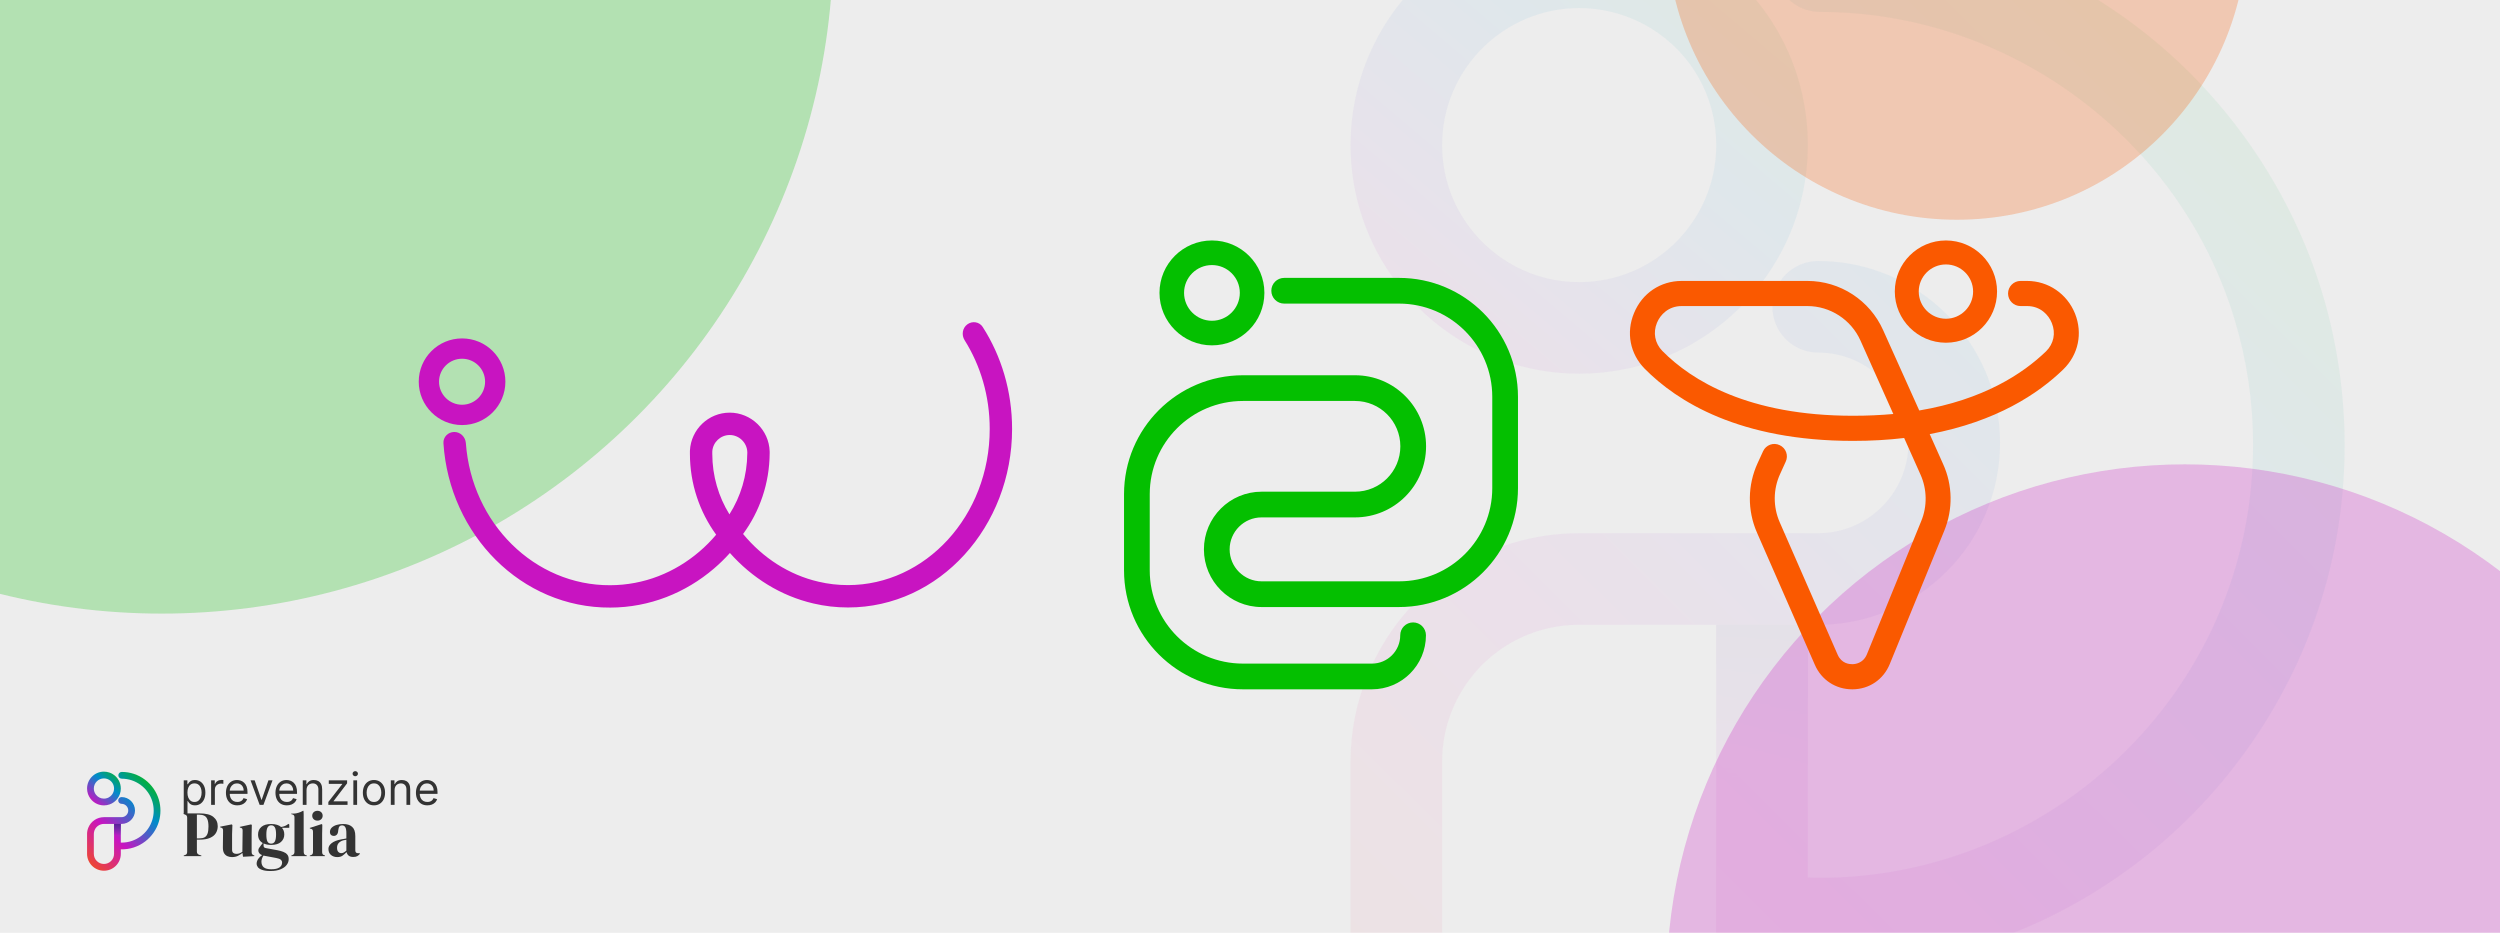 <svg width="603" height="225" viewBox="0 0 603 225" fill="none" xmlns="http://www.w3.org/2000/svg">
<g clip-path="url(#clip0_2458_2608)">
<rect width="603" height="225" fill="white"/>
<rect x="-27" y="-17" width="656" height="258" fill="#EDEDED"/>
<g style="mix-blend-mode:multiply" opacity="0.06" filter="url(#filter0_d_2458_2608)">
<path d="M423.567 -27.769C420.405 -29.688 417.063 -31.276 413.653 -32.491C407.647 -34.659 401.364 -35.764 394.957 -35.764C364.539 -35.764 339.81 -11.034 339.81 19.37C339.81 25.473 340.804 31.493 342.779 37.264C344.643 42.691 347.349 47.8 350.815 52.425C355.675 58.928 362.04 64.355 369.22 68.166C377.104 72.322 385.996 74.517 394.957 74.517C401.406 74.517 407.716 73.412 413.598 71.272C416.028 70.416 418.43 69.353 420.695 68.152C427.875 64.355 434.24 58.928 439.072 52.439C446.294 42.843 450.105 31.41 450.105 19.37C450.105 -0.016 440.205 -17.634 423.567 -27.769ZM421.399 39.197C418.485 43.091 414.675 46.35 410.353 48.628C409.027 49.332 407.633 49.953 406.128 50.478C402.593 51.776 398.824 52.425 394.957 52.425C389.503 52.425 384.312 51.141 379.548 48.628C375.24 46.35 371.416 43.091 368.502 39.184C366.403 36.395 364.788 33.343 363.683 30.126C362.496 26.66 361.902 23.043 361.902 19.37C361.902 1.158 376.731 -13.672 394.957 -13.672C398.796 -13.672 402.565 -13.009 406.169 -11.711C408.226 -10.979 410.242 -10.013 412.12 -8.88C422.075 -2.819 428.013 7.744 428.013 19.37C428.013 26.577 425.721 33.44 421.399 39.197Z" fill="url(#paint0_linear_2458_2608)"/>
<path d="M574.234 55.205C566.571 29.702 550.596 6.782 529.236 -9.346C507.157 -26.025 480.826 -34.834 453.087 -34.834C446.984 -34.834 442.041 -29.891 442.041 -23.788C442.041 -17.685 446.984 -12.742 453.087 -12.742C498.818 -12.742 539.937 17.814 553.081 61.584C556.009 71.263 557.5 81.398 557.5 91.684C557.5 101.971 556.091 111.498 553.344 120.942C540.447 165.209 499.232 196.111 453.087 196.111C452.093 196.111 451.099 196.097 450.105 196.056V135.081H452.604C476.795 135.081 496.47 115.392 496.47 91.201C496.47 67.01 476.795 47.334 452.604 47.334C446.501 47.334 441.558 52.278 441.558 58.38C441.558 64.483 446.501 69.427 452.604 69.427C464.603 69.427 474.378 79.202 474.378 91.201C474.378 103.2 464.603 112.989 452.604 112.989H394.957C372.52 112.989 352.513 126.383 343.966 147.094C341.205 153.791 339.81 160.874 339.81 168.123V232.866C339.81 263.271 364.539 288 394.957 288C425.375 288 450.105 263.271 450.105 232.866V218.175C479.128 218.866 506.716 209.877 529.664 192.397C551.107 176.062 567.055 152.879 574.552 127.128C577.894 115.682 579.592 103.752 579.592 91.684C579.592 79.617 577.783 66.955 574.234 55.205ZM428.013 232.866C428.013 251.092 413.183 265.908 394.957 265.908C376.731 265.908 361.902 251.092 361.902 232.866V168.123C361.902 163.773 362.731 159.535 364.387 155.517C369.51 143.104 381.509 135.081 394.957 135.081H428.013V232.866Z" fill="url(#paint1_linear_2458_2608)"/>
<path d="M450.111 135.092H428.019V172.345H450.111V135.092Z" fill="url(#paint2_linear_2458_2608)"/>
</g>
<g filter="url(#filter1_f_2458_2608)">
<circle cx="39" cy="-14" r="162" fill="#04BF00" fill-opacity="0.25"/>
</g>
<g filter="url(#filter2_f_2458_2608)">
<circle cx="527" cy="237" r="125" fill="#C814C1" fill-opacity="0.25"/>
</g>
<g filter="url(#filter3_f_2458_2608)">
<circle cx="472" cy="-17" r="70" fill="#FA5900" fill-opacity="0.25"/>
</g>
<path d="M27.183 186.71C26.949 186.568 26.702 186.451 26.451 186.361C26.007 186.201 25.544 186.12 25.071 186.12C22.825 186.12 21 187.945 21 190.189C21 190.64 21.073 191.084 21.219 191.51C21.357 191.911 21.556 192.288 21.812 192.629C22.171 193.109 22.641 193.51 23.171 193.791C23.753 194.098 24.409 194.26 25.071 194.26C25.547 194.26 26.012 194.179 26.447 194.021C26.626 193.957 26.803 193.879 26.971 193.79C27.5 193.51 27.97 193.109 28.327 192.63C28.86 191.922 29.141 191.078 29.141 190.189C29.141 188.758 28.411 187.458 27.183 186.71ZM27.023 191.653C26.807 191.94 26.526 192.181 26.207 192.349C26.109 192.401 26.006 192.447 25.895 192.486C25.634 192.582 25.356 192.629 25.071 192.629C24.668 192.629 24.285 192.535 23.933 192.349C23.615 192.181 23.333 191.94 23.118 191.652C22.963 191.446 22.844 191.221 22.762 190.983C22.675 190.728 22.631 190.461 22.631 190.189C22.631 188.845 23.725 187.751 25.071 187.751C25.354 187.751 25.632 187.799 25.898 187.895C26.05 187.949 26.199 188.021 26.338 188.104C27.072 188.552 27.511 189.331 27.511 190.189C27.511 190.721 27.341 191.228 27.023 191.653Z" fill="url(#paint3_linear_2458_2608)"/>
<path d="M38.304 192.835C37.738 190.952 36.559 189.26 34.982 188.07C33.353 186.839 31.409 186.189 29.361 186.189C28.911 186.189 28.546 186.553 28.546 187.004C28.546 187.454 28.911 187.819 29.361 187.819C32.737 187.819 35.772 190.075 36.743 193.306C36.959 194.02 37.069 194.768 37.069 195.528C37.069 196.287 36.965 196.99 36.762 197.687C35.81 200.955 32.768 203.236 29.361 203.236C29.288 203.236 29.215 203.235 29.141 203.232V198.731H29.326C31.111 198.731 32.564 197.278 32.564 195.492C32.564 193.706 31.111 192.254 29.326 192.254C28.875 192.254 28.511 192.619 28.511 193.069C28.511 193.52 28.875 193.885 29.326 193.885C30.212 193.885 30.933 194.606 30.933 195.492C30.933 196.378 30.212 197.1 29.326 197.1H25.071C23.415 197.1 21.938 198.089 21.307 199.618C21.103 200.112 21 200.635 21 201.17V205.949C21 208.193 22.825 210.019 25.071 210.019C27.316 210.019 29.141 208.193 29.141 205.949V204.864C31.284 204.915 33.32 204.252 35.014 202.962C36.597 201.756 37.774 200.045 38.328 198.144C38.574 197.299 38.7 196.418 38.7 195.528C38.7 194.637 38.566 193.702 38.304 192.835ZM27.511 205.949C27.511 207.294 26.416 208.388 25.071 208.388C23.725 208.388 22.631 207.294 22.631 205.949V201.17C22.631 200.849 22.692 200.536 22.814 200.239C23.192 199.323 24.078 198.731 25.071 198.731H27.511V205.949Z" fill="url(#paint4_linear_2458_2608)"/>
<path d="M29.141 198.731H27.51V201.481H29.141V198.731Z" fill="url(#paint5_linear_2458_2608)"/>
<path d="M44.318 206.497V206.341L44.63 206.231C44.839 206.169 44.974 206.075 45.036 205.95C45.109 205.825 45.146 205.659 45.146 205.45V197.266C45.146 197.058 45.109 196.892 45.036 196.767C44.964 196.642 44.823 196.543 44.615 196.47L44.318 196.345V196.189H48.113C49.665 196.189 50.784 196.475 51.471 197.048C52.169 197.61 52.518 198.355 52.518 199.281C52.518 199.875 52.372 200.421 52.08 200.921C51.799 201.41 51.331 201.801 50.675 202.092C50.019 202.384 49.134 202.53 48.02 202.53H47.489V205.404C47.489 205.81 47.692 206.075 48.098 206.2L48.566 206.341V206.497H44.318ZM47.489 202.217H48.082C48.592 202.217 49.009 202.134 49.331 201.968C49.654 201.801 49.894 201.509 50.05 201.093C50.206 200.676 50.284 200.099 50.284 199.359C50.284 198.61 50.196 198.027 50.019 197.61C49.852 197.194 49.602 196.907 49.269 196.751C48.936 196.584 48.519 196.501 48.02 196.501H47.489V202.217Z" fill="#333333"/>
<path d="M55.945 206.731C55.539 206.731 55.164 206.653 54.82 206.497C54.487 206.341 54.221 206.091 54.024 205.747C53.836 205.393 53.748 204.93 53.758 204.357L53.805 200.343C53.805 200.104 53.763 199.932 53.68 199.828C53.597 199.724 53.467 199.651 53.29 199.609L53.102 199.547V199.391L55.898 198.844L56.054 199L55.976 201.218V204.982C55.976 205.315 56.07 205.56 56.257 205.716C56.455 205.872 56.7 205.95 56.991 205.95C57.283 205.95 57.543 205.908 57.772 205.825C58.001 205.742 58.23 205.617 58.459 205.45L58.522 200.359C58.522 200.119 58.485 199.953 58.412 199.859C58.34 199.755 58.204 199.682 58.006 199.64L57.85 199.594V199.437L60.583 198.844L60.739 199L60.693 201.218V205.45C60.693 205.679 60.724 205.856 60.786 205.981C60.849 206.106 60.984 206.21 61.192 206.294L61.349 206.341V206.497L58.615 206.653L58.475 205.731C58.131 206.013 57.756 206.252 57.35 206.45C56.955 206.637 56.486 206.731 55.945 206.731Z" fill="#333333"/>
<path d="M65.399 203.795C64.681 203.795 64.072 203.675 63.572 203.436V203.967C63.572 204.289 63.733 204.482 64.056 204.545L66.992 205.091C67.482 205.185 67.924 205.31 68.32 205.466C68.716 205.612 69.033 205.825 69.272 206.106C69.512 206.377 69.632 206.752 69.632 207.231C69.632 207.741 69.465 208.21 69.132 208.636C68.799 209.074 68.304 209.423 67.648 209.683C67.003 209.954 66.196 210.089 65.228 210.089C64.394 210.089 63.733 210 63.244 209.823C62.755 209.657 62.406 209.438 62.197 209.167C62 208.897 61.901 208.61 61.901 208.308C61.901 207.934 62.026 207.554 62.276 207.168C62.536 206.794 62.853 206.492 63.228 206.263C62.906 206.138 62.671 205.976 62.526 205.778C62.38 205.581 62.307 205.367 62.307 205.138C62.307 204.93 62.359 204.737 62.463 204.56C62.578 204.373 62.713 204.185 62.869 203.998L63.385 203.342C62.624 202.905 62.244 202.217 62.244 201.28C62.244 200.531 62.51 199.922 63.041 199.453C63.582 198.984 64.374 198.75 65.415 198.75C65.946 198.75 66.409 198.813 66.805 198.938C67.211 199.063 67.544 199.24 67.804 199.469C68.138 199.417 68.45 199.333 68.742 199.219C69.043 199.094 69.314 198.927 69.554 198.719L69.772 198.875V199.672H68.007C68.382 200.088 68.57 200.624 68.57 201.28C68.57 202.009 68.299 202.613 67.758 203.092C67.227 203.561 66.441 203.795 65.399 203.795ZM65.384 203.482C65.8 203.482 66.102 203.311 66.29 202.967C66.487 202.623 66.586 202.051 66.586 201.249C66.586 200.447 66.487 199.885 66.29 199.562C66.102 199.229 65.811 199.063 65.415 199.063C65.03 199.063 64.738 199.234 64.54 199.578C64.342 199.911 64.243 200.479 64.243 201.28C64.243 202.082 64.332 202.65 64.509 202.983C64.696 203.316 64.988 203.482 65.384 203.482ZM63.056 207.809C63.056 208.423 63.244 208.886 63.619 209.199C64.004 209.511 64.608 209.667 65.43 209.667C66.295 209.667 66.945 209.527 67.383 209.246C67.82 208.964 68.039 208.569 68.039 208.059C68.039 207.767 67.929 207.533 67.711 207.356C67.502 207.179 67.143 207.043 66.633 206.95L63.806 206.419C63.723 206.398 63.64 206.377 63.556 206.356C63.41 206.564 63.291 206.799 63.197 207.059C63.103 207.33 63.056 207.58 63.056 207.809Z" fill="#333333"/>
<path d="M76.574 197.938C76.22 197.938 75.918 197.829 75.668 197.61C75.428 197.381 75.309 197.095 75.309 196.751C75.309 196.397 75.428 196.111 75.668 195.892C75.918 195.673 76.22 195.564 76.574 195.564C76.928 195.564 77.224 195.673 77.464 195.892C77.703 196.111 77.823 196.397 77.823 196.751C77.823 197.095 77.703 197.381 77.464 197.61C77.224 197.829 76.928 197.938 76.574 197.938ZM74.731 206.497V206.341L74.949 206.278C75.158 206.216 75.298 206.122 75.371 205.997C75.454 205.872 75.496 205.705 75.496 205.497V200.609C75.496 200.39 75.454 200.229 75.371 200.125C75.298 200.01 75.158 199.932 74.949 199.89L74.731 199.843V199.687L77.589 198.766L77.745 198.922L77.698 201.14V205.513C77.698 205.721 77.735 205.888 77.808 206.013C77.891 206.138 78.031 206.231 78.229 206.294L78.385 206.341V206.497H74.731Z" fill="#333333"/>
<path d="M81.357 206.731C80.753 206.731 80.243 206.559 79.826 206.216C79.42 205.872 79.217 205.377 79.217 204.732C79.217 204.243 79.467 203.795 79.967 203.389C80.467 202.972 81.253 202.66 82.325 202.452C82.492 202.42 82.679 202.389 82.888 202.358C83.096 202.316 83.314 202.275 83.544 202.233V200.999C83.544 200.291 83.455 199.797 83.278 199.515C83.112 199.224 82.846 199.078 82.481 199.078C82.232 199.078 82.034 199.161 81.888 199.328C81.742 199.484 81.649 199.76 81.607 200.156L81.576 200.328C81.555 200.775 81.445 201.103 81.248 201.312C81.05 201.52 80.805 201.624 80.514 201.624C80.243 201.624 80.019 201.541 79.842 201.374C79.665 201.207 79.577 200.984 79.577 200.702C79.577 200.276 79.722 199.916 80.014 199.625C80.316 199.333 80.712 199.115 81.201 198.969C81.69 198.823 82.221 198.75 82.794 198.75C83.721 198.75 84.434 198.979 84.934 199.437C85.444 199.885 85.699 200.619 85.699 201.64V205.091C85.699 205.56 85.918 205.794 86.355 205.794H86.698L86.839 205.919C86.641 206.169 86.422 206.361 86.183 206.497C85.954 206.632 85.626 206.7 85.199 206.7C84.741 206.7 84.376 206.596 84.106 206.387C83.846 206.169 83.674 205.882 83.59 205.528C83.278 205.862 82.955 206.148 82.622 206.387C82.299 206.617 81.878 206.731 81.357 206.731ZM82.31 205.778C82.518 205.778 82.711 205.731 82.888 205.638C83.075 205.534 83.294 205.377 83.544 205.169V202.545C83.439 202.566 83.335 202.587 83.231 202.608C83.127 202.629 83.007 202.65 82.872 202.67C82.393 202.795 82.008 203.009 81.716 203.311C81.435 203.602 81.295 203.998 81.295 204.498C81.295 204.925 81.394 205.247 81.591 205.466C81.789 205.674 82.029 205.778 82.31 205.778Z" fill="#333333"/>
<path d="M70.278 206.497V206.341L70.465 206.278C70.84 206.153 71.027 205.893 71.027 205.497V197.142C71.027 196.933 70.986 196.777 70.902 196.673C70.819 196.558 70.673 196.475 70.465 196.423L70.262 196.376V196.22C70.262 196.22 71.539 196.455 73.12 195.548C73.222 195.434 73.246 196.053 73.245 196.376V197.876V203.217V204.373C73.255 204.748 73.26 205.122 73.26 205.497C73.26 205.705 73.302 205.877 73.385 206.013C73.469 206.138 73.609 206.231 73.807 206.294L74.01 206.341V206.497H70.278Z" fill="#333333"/>
<path d="M44.318 196.343V188.216H45.195V189.155H45.303C45.37 189.053 45.462 188.922 45.58 188.763C45.701 188.601 45.873 188.458 46.096 188.332C46.322 188.204 46.627 188.139 47.012 188.139C47.509 188.139 47.948 188.264 48.328 188.513C48.707 188.762 49.004 189.114 49.217 189.571C49.429 190.027 49.536 190.566 49.536 191.187C49.536 191.813 49.429 192.355 49.217 192.815C49.004 193.271 48.709 193.625 48.331 193.877C47.954 194.125 47.52 194.25 47.027 194.25C46.647 194.25 46.343 194.187 46.115 194.061C45.887 193.933 45.711 193.788 45.588 193.627C45.465 193.462 45.37 193.326 45.303 193.219H45.226V196.343H44.318ZM45.211 191.172C45.211 191.618 45.276 192.012 45.407 192.353C45.538 192.691 45.729 192.957 45.98 193.149C46.232 193.339 46.54 193.434 46.904 193.434C47.284 193.434 47.6 193.334 47.854 193.134C48.111 192.931 48.303 192.659 48.431 192.318C48.562 191.975 48.628 191.592 48.628 191.172C48.628 190.756 48.564 190.381 48.435 190.048C48.31 189.712 48.119 189.446 47.862 189.251C47.608 189.054 47.289 188.955 46.904 188.955C46.535 188.955 46.224 189.049 45.973 189.236C45.721 189.421 45.532 189.68 45.403 190.013C45.275 190.344 45.211 190.73 45.211 191.172Z" fill="#333333"/>
<path d="M50.921 194.127V188.216H51.798V189.109H51.86C51.968 188.817 52.163 188.579 52.445 188.397C52.727 188.215 53.045 188.124 53.399 188.124C53.466 188.124 53.549 188.125 53.649 188.128C53.749 188.13 53.825 188.134 53.876 188.139V189.063C53.846 189.055 53.775 189.044 53.665 189.028C53.557 189.01 53.443 189.001 53.322 189.001C53.035 189.001 52.778 189.062 52.553 189.182C52.33 189.3 52.153 189.464 52.022 189.675C51.893 189.883 51.829 190.12 51.829 190.387V194.127H50.921Z" fill="#333333"/>
<path d="M57.251 194.25C56.681 194.25 56.19 194.124 55.777 193.873C55.367 193.619 55.05 193.265 54.827 192.811C54.606 192.354 54.496 191.823 54.496 191.218C54.496 190.612 54.606 190.079 54.827 189.617C55.05 189.153 55.36 188.791 55.758 188.532C56.158 188.27 56.625 188.139 57.159 188.139C57.466 188.139 57.77 188.191 58.071 188.293C58.371 188.396 58.644 188.563 58.89 188.794C59.136 189.022 59.333 189.325 59.479 189.702C59.625 190.079 59.698 190.543 59.698 191.095V191.479H55.142V190.694H58.775C58.775 190.361 58.708 190.063 58.575 189.802C58.444 189.54 58.257 189.334 58.013 189.182C57.772 189.031 57.487 188.955 57.159 188.955C56.797 188.955 56.484 189.045 56.22 189.225C55.958 189.402 55.757 189.632 55.616 189.917C55.474 190.202 55.404 190.507 55.404 190.833V191.356C55.404 191.803 55.481 192.181 55.635 192.491C55.791 192.799 56.008 193.034 56.285 193.196C56.562 193.355 56.884 193.434 57.251 193.434C57.489 193.434 57.705 193.401 57.897 193.334C58.092 193.265 58.26 193.162 58.401 193.026C58.543 192.888 58.652 192.716 58.728 192.511L59.606 192.757C59.514 193.054 59.358 193.316 59.14 193.542C58.922 193.765 58.653 193.94 58.332 194.065C58.011 194.188 57.651 194.25 57.251 194.25Z" fill="#333333"/>
<path d="M65.733 188.216L63.547 194.127H62.624L60.438 188.216H61.423L63.054 192.926H63.116L64.748 188.216H65.733Z" fill="#333333"/>
<path d="M69.198 194.25C68.628 194.25 68.137 194.124 67.724 193.873C67.314 193.619 66.997 193.265 66.774 192.811C66.553 192.354 66.443 191.823 66.443 191.218C66.443 190.612 66.553 190.079 66.774 189.617C66.997 189.153 67.307 188.791 67.705 188.532C68.105 188.27 68.572 188.139 69.105 188.139C69.413 188.139 69.717 188.191 70.017 188.293C70.317 188.396 70.591 188.563 70.837 188.794C71.083 189.022 71.279 189.325 71.426 189.702C71.572 190.079 71.645 190.543 71.645 191.095V191.479H67.089V190.694H70.722C70.722 190.361 70.655 190.063 70.521 189.802C70.391 189.54 70.203 189.334 69.96 189.182C69.719 189.031 69.434 188.955 69.105 188.955C68.744 188.955 68.431 189.045 68.166 189.225C67.905 189.402 67.704 189.632 67.562 189.917C67.421 190.202 67.351 190.507 67.351 190.833V191.356C67.351 191.803 67.428 192.181 67.582 192.491C67.738 192.799 67.955 193.034 68.232 193.196C68.509 193.355 68.831 193.434 69.198 193.434C69.436 193.434 69.652 193.401 69.844 193.334C70.039 193.265 70.207 193.162 70.348 193.026C70.489 192.888 70.598 192.716 70.675 192.511L71.553 192.757C71.46 193.054 71.305 193.316 71.087 193.542C70.869 193.765 70.6 193.94 70.279 194.065C69.958 194.188 69.598 194.25 69.198 194.25Z" fill="#333333"/>
<path d="M73.934 190.571V194.127H73.026V188.216H73.904V189.14H73.981C74.119 188.84 74.33 188.599 74.612 188.416C74.894 188.232 75.258 188.139 75.705 188.139C76.105 188.139 76.455 188.222 76.755 188.386C77.055 188.547 77.289 188.794 77.455 189.124C77.622 189.453 77.706 189.868 77.706 190.371V194.127H76.797V190.433C76.797 189.968 76.677 189.607 76.436 189.348C76.195 189.086 75.864 188.955 75.443 188.955C75.153 188.955 74.894 189.018 74.666 189.144C74.44 189.269 74.262 189.453 74.131 189.694C74 189.935 73.934 190.228 73.934 190.571Z" fill="#333333"/>
<path d="M79.196 194.127V193.434L82.551 189.124V189.063H79.303V188.216H83.721V188.94L80.458 193.219V193.28H83.828V194.127H79.196Z" fill="#333333"/>
<path d="M85.227 194.127V188.216H86.135V194.127H85.227ZM85.689 187.231C85.512 187.231 85.359 187.171 85.231 187.05C85.105 186.93 85.043 186.785 85.043 186.616C85.043 186.446 85.105 186.301 85.231 186.181C85.359 186.06 85.512 186 85.689 186C85.866 186 86.017 186.06 86.143 186.181C86.271 186.301 86.335 186.446 86.335 186.616C86.335 186.785 86.271 186.93 86.143 187.05C86.017 187.171 85.866 187.231 85.689 187.231Z" fill="#333333"/>
<path d="M90.2 194.25C89.666 194.25 89.198 194.123 88.795 193.869C88.395 193.615 88.082 193.26 87.856 192.803C87.633 192.346 87.522 191.813 87.522 191.202C87.522 190.587 87.633 190.049 87.856 189.59C88.082 189.131 88.395 188.774 88.795 188.52C89.198 188.266 89.666 188.139 90.2 188.139C90.733 188.139 91.2 188.266 91.6 188.52C92.003 188.774 92.316 189.131 92.539 189.59C92.765 190.049 92.878 190.587 92.878 191.202C92.878 191.813 92.765 192.346 92.539 192.803C92.316 193.26 92.003 193.615 91.6 193.869C91.2 194.123 90.733 194.25 90.2 194.25ZM90.2 193.434C90.605 193.434 90.938 193.33 91.2 193.122C91.462 192.915 91.655 192.641 91.781 192.303C91.907 191.964 91.97 191.597 91.97 191.202C91.97 190.807 91.907 190.439 91.781 190.098C91.655 189.757 91.462 189.481 91.2 189.271C90.938 189.06 90.605 188.955 90.2 188.955C89.794 188.955 89.461 189.06 89.199 189.271C88.938 189.481 88.744 189.757 88.618 190.098C88.492 190.439 88.43 190.807 88.43 191.202C88.43 191.597 88.492 191.964 88.618 192.303C88.744 192.641 88.938 192.915 89.199 193.122C89.461 193.33 89.794 193.434 90.2 193.434Z" fill="#333333"/>
<path d="M95.172 190.571V194.127H94.264V188.216H95.141V189.14H95.218C95.357 188.84 95.567 188.599 95.849 188.416C96.132 188.232 96.496 188.139 96.942 188.139C97.342 188.139 97.692 188.222 97.993 188.386C98.293 188.547 98.526 188.794 98.693 189.124C98.86 189.453 98.943 189.868 98.943 190.371V194.127H98.035V190.433C98.035 189.968 97.914 189.607 97.673 189.348C97.432 189.086 97.101 188.955 96.68 188.955C96.391 188.955 96.132 189.018 95.903 189.144C95.677 189.269 95.499 189.453 95.368 189.694C95.237 189.935 95.172 190.228 95.172 190.571Z" fill="#333333"/>
<path d="M103.081 194.25C102.511 194.25 102.02 194.124 101.607 193.873C101.196 193.619 100.879 193.265 100.656 192.811C100.436 192.354 100.325 191.823 100.325 191.218C100.325 190.612 100.436 190.079 100.656 189.617C100.879 189.153 101.19 188.791 101.588 188.532C101.988 188.27 102.455 188.139 102.988 188.139C103.296 188.139 103.6 188.191 103.9 188.293C104.2 188.396 104.473 188.563 104.72 188.794C104.966 189.022 105.162 189.325 105.308 189.702C105.455 190.079 105.528 190.543 105.528 191.095V191.479H100.972V190.694H104.604C104.604 190.361 104.538 190.063 104.404 189.802C104.273 189.54 104.086 189.334 103.842 189.182C103.601 189.031 103.317 188.955 102.988 188.955C102.626 188.955 102.313 189.045 102.049 189.225C101.788 189.402 101.586 189.632 101.445 189.917C101.304 190.202 101.234 190.507 101.234 190.833V191.356C101.234 191.803 101.31 192.181 101.464 192.491C101.621 192.799 101.838 193.034 102.115 193.196C102.392 193.355 102.714 193.434 103.081 193.434C103.319 193.434 103.535 193.401 103.727 193.334C103.922 193.265 104.09 193.162 104.231 193.026C104.372 192.888 104.481 192.716 104.558 192.511L105.435 192.757C105.343 193.054 105.188 193.316 104.97 193.542C104.752 193.765 104.482 193.94 104.162 194.065C103.841 194.188 103.481 194.25 103.081 194.25Z" fill="#333333"/>
<path d="M111.449 102.525C117.225 102.525 121.899 97.846 121.899 92.063C121.899 86.281 117.225 81.626 111.449 81.626C105.674 81.626 101 86.306 101 92.063C101 97.821 105.699 102.525 111.449 102.525ZM111.449 86.526C114.508 86.526 117.005 89.001 117.005 92.063C117.005 95.126 114.508 97.625 111.449 97.625C108.391 97.625 105.894 95.126 105.894 92.063C105.894 89.001 108.391 86.526 111.449 86.526Z" fill="#C814C1"/>
<path fill-rule="evenodd" clip-rule="evenodd" d="M238.719 103.461C238.719 95.487 236.48 88.121 232.666 82.061C231.872 80.799 232.122 79.116 233.323 78.234C234.524 77.352 236.22 77.606 237.025 78.86C241.509 85.845 244.115 94.33 244.115 103.461C244.115 127.002 226.619 146.522 204.535 146.522C201.688 146.522 198.919 146.202 196.204 145.561C188.341 143.744 181.395 139.391 176.054 133.379C174.854 134.719 173.567 135.978 172.207 137.136C165.39 142.971 156.715 146.522 147.209 146.551C125.76 146.662 108.4 129.003 106.957 106.906C106.86 105.419 108.069 104.201 109.559 104.192C111.049 104.183 112.255 105.387 112.364 106.874C113.776 126.274 129 141.25 147.183 141.155L147.189 141.155C155.326 141.13 162.784 138.099 168.7 133.035L168.706 133.03C170.144 131.806 171.497 130.44 172.738 128.969C168.771 123.501 166.408 116.75 166.408 109.456V108.741L166.412 108.672C166.673 103.585 170.863 99.529 176.013 99.529C181.16 99.529 185.494 103.675 185.644 108.895L185.645 108.933L185.645 109.343C185.592 116.615 183.236 123.347 179.231 128.796C184.002 134.568 190.322 138.665 197.425 140.304L197.439 140.308C199.741 140.852 202.095 141.126 204.535 141.126C223.191 141.126 238.719 124.491 238.719 103.461ZM171.804 108.889V109.456C171.804 114.813 173.323 119.818 175.938 124.058C178.639 119.805 180.208 114.75 180.249 109.313V109.017C180.166 106.751 178.248 104.925 176.013 104.925C173.791 104.925 171.95 106.666 171.804 108.889Z" fill="#C814C1"/>
<path fill-rule="evenodd" clip-rule="evenodd" d="M306.643 70.128C306.643 68.415 308.032 67.026 309.744 67.026H337.444C353.31 67.026 366.137 79.886 366.137 95.72V117.726C366.137 133.592 353.278 146.42 337.444 146.42H304.297C296.618 146.42 290.385 140.186 290.385 132.507C290.385 124.827 296.618 118.594 304.297 118.594H326.824C332.861 118.594 337.764 113.71 337.764 107.654C337.764 101.616 332.881 96.713 326.824 96.713H299.808C287.372 96.713 277.317 106.791 277.317 119.204V137.57C277.317 150.007 287.395 160.061 299.808 160.061H330.902C334.686 160.061 337.737 156.994 337.737 153.227C337.737 151.514 339.125 150.126 340.838 150.126C342.551 150.126 343.939 151.514 343.939 153.227C343.939 160.408 338.122 166.264 330.902 166.264H299.808C283.974 166.264 271.115 153.436 271.115 137.57V119.204C271.115 103.37 283.943 90.511 299.808 90.511H326.824C336.314 90.511 343.967 98.199 343.967 107.654C343.967 117.144 336.279 124.796 326.824 124.796H304.297C300.043 124.796 296.587 128.253 296.587 132.507C296.587 136.761 300.043 140.217 304.297 140.217H337.444C349.857 140.217 359.935 130.162 359.935 117.726V95.72C359.935 83.307 349.88 73.229 337.444 73.229H309.744C308.032 73.229 306.643 71.84 306.643 70.128Z" fill="#04BF00"/>
<path d="M292.32 83.302C299.313 83.302 304.971 77.637 304.971 70.636C304.971 63.636 299.313 58 292.32 58C285.328 58 279.669 63.666 279.669 70.636C279.669 77.607 285.358 83.302 292.32 83.302ZM292.32 63.933C296.024 63.933 299.046 66.929 299.046 70.636C299.046 74.344 296.024 77.37 292.32 77.37C288.617 77.37 285.595 74.344 285.595 70.636C285.595 66.929 288.617 63.933 292.32 63.933Z" fill="#04BF00"/>
<path d="M469.358 82.665C476.174 82.665 481.69 77.142 481.69 70.318C481.69 63.494 476.174 58 469.358 58C462.542 58 457.026 63.523 457.026 70.318C457.026 77.113 462.571 82.665 469.358 82.665ZM469.358 63.783C472.968 63.783 475.914 66.704 475.914 70.318C475.914 73.932 472.968 76.882 469.358 76.882C465.748 76.882 462.802 73.932 462.802 70.318C462.802 66.704 465.748 63.783 469.358 63.783Z" fill="#FA5900"/>
<path d="M500.495 75.64C498.569 70.851 494.027 67.76 488.943 67.76H487.349C485.694 67.76 484.341 69.124 484.341 70.791C484.341 72.458 485.694 73.822 487.349 73.822H488.943C492.132 73.822 494.117 75.943 494.899 77.913C495.892 80.368 495.351 82.914 493.516 84.733C487.89 90.158 478.385 96.402 462.923 99.008L454.229 79.671C451.01 72.427 443.821 67.76 435.939 67.76H405.617C400.503 67.76 396.081 70.73 394.126 75.519C392.171 80.187 393.163 85.339 396.683 88.916C404.504 96.856 419.605 106.343 446.949 106.343C451.371 106.343 455.462 106.101 459.283 105.646L463.223 114.466C464.818 118.012 464.878 122.104 463.404 125.68L450.288 157.838C449.386 160.02 447.401 160.202 446.799 160.202C446.077 160.202 444.212 160.081 443.249 157.929L429.261 125.953C427.637 122.225 427.667 117.982 429.382 114.284L430.705 111.375C431.427 109.859 430.765 108.071 429.261 107.374C427.757 106.646 425.952 107.313 425.26 108.829L423.937 111.708C421.5 117.012 421.44 123.074 423.756 128.408L437.744 160.354C439.339 164.021 442.798 166.264 446.739 166.264H446.859C450.89 166.234 454.319 163.87 455.823 160.142L468.969 127.984C471.075 122.862 470.984 117.012 468.698 111.981L465.449 104.707C481.513 101.676 491.62 94.977 497.667 89.097C501.307 85.551 502.39 80.399 500.495 75.64ZM446.949 100.281C421.681 100.281 407.994 91.765 400.955 84.642C399.15 82.793 398.668 80.247 399.661 77.853C400.473 75.883 402.459 73.822 405.617 73.822H435.939C441.444 73.822 446.498 77.095 448.754 82.157L456.666 99.857C453.627 100.13 450.409 100.281 446.949 100.281Z" fill="#FA5900"/>
</g>
<defs>
<filter id="filter0_d_2458_2608" x="294.509" y="-51.385" width="302.266" height="386.248" filterUnits="userSpaceOnUse" color-interpolation-filters="sRGB">
<feFlood flood-opacity="0" result="BackgroundImageFix"/>
<feColorMatrix in="SourceAlpha" type="matrix" values="0 0 0 0 0 0 0 0 0 0 0 0 0 0 0 0 0 0 127 0" result="hardAlpha"/>
<feOffset dx="-14.059" dy="15.621"/>
<feGaussianBlur stdDeviation="15.621"/>
<feComposite in2="hardAlpha" operator="out"/>
<feColorMatrix type="matrix" values="0 0 0 0 0 0 0 0 0 0 0 0 0 0 0 0 0 0 0.1 0"/>
<feBlend mode="normal" in2="BackgroundImageFix" result="effect1_dropShadow_2458_2608"/>
<feBlend mode="normal" in="SourceGraphic" in2="effect1_dropShadow_2458_2608" result="shape"/>
</filter>
<filter id="filter1_f_2458_2608" x="-197" y="-250" width="472" height="472" filterUnits="userSpaceOnUse" color-interpolation-filters="sRGB">
<feFlood flood-opacity="0" result="BackgroundImageFix"/>
<feBlend mode="normal" in="SourceGraphic" in2="BackgroundImageFix" result="shape"/>
<feGaussianBlur stdDeviation="37" result="effect1_foregroundBlur_2458_2608"/>
</filter>
<filter id="filter2_f_2458_2608" x="328" y="38" width="398" height="398" filterUnits="userSpaceOnUse" color-interpolation-filters="sRGB">
<feFlood flood-opacity="0" result="BackgroundImageFix"/>
<feBlend mode="normal" in="SourceGraphic" in2="BackgroundImageFix" result="shape"/>
<feGaussianBlur stdDeviation="37" result="effect1_foregroundBlur_2458_2608"/>
</filter>
<filter id="filter3_f_2458_2608" x="360.56" y="-128.44" width="222.88" height="222.88" filterUnits="userSpaceOnUse" color-interpolation-filters="sRGB">
<feFlood flood-opacity="0" result="BackgroundImageFix"/>
<feBlend mode="normal" in="SourceGraphic" in2="BackgroundImageFix" result="shape"/>
<feGaussianBlur stdDeviation="20.72" result="effect1_foregroundBlur_2458_2608"/>
</filter>
<linearGradient id="paint0_linear_2458_2608" x1="437.843" y1="-58.885" x2="313.114" y2="88.521" gradientUnits="userSpaceOnUse">
<stop stop-color="#04BF00"/>
<stop offset="0.37" stop-color="#008BCB"/>
<stop offset="0.755" stop-color="#C814C1"/>
<stop offset="0.995" stop-color="#FA5900"/>
</linearGradient>
<linearGradient id="paint1_linear_2458_2608" x1="579.592" y1="-4.53" x2="299.769" y2="277.384" gradientUnits="userSpaceOnUse">
<stop stop-color="#04BF00"/>
<stop offset="0.266" stop-color="#008BCB"/>
<stop offset="0.589" stop-color="#C814C1"/>
<stop offset="1" stop-color="#FA5900"/>
</linearGradient>
<linearGradient id="paint2_linear_2458_2608" x1="439.065" y1="135.092" x2="439.065" y2="172.345" gradientUnits="userSpaceOnUse">
<stop stop-color="#582398"/>
<stop offset="1" stop-color="#582398" stop-opacity="0"/>
</linearGradient>
<linearGradient id="paint3_linear_2458_2608" x1="28.236" y1="184.413" x2="19.029" y2="195.294" gradientUnits="userSpaceOnUse">
<stop stop-color="#04BF00"/>
<stop offset="0.37" stop-color="#008BCB"/>
<stop offset="0.755" stop-color="#C814C1"/>
<stop offset="0.995" stop-color="#FA5900"/>
</linearGradient>
<linearGradient id="paint4_linear_2458_2608" x1="38.7" y1="188.426" x2="18.044" y2="209.235" gradientUnits="userSpaceOnUse">
<stop stop-color="#04BF00"/>
<stop offset="0.266" stop-color="#008BCB"/>
<stop offset="0.589" stop-color="#C814C1"/>
<stop offset="1" stop-color="#FA5900"/>
</linearGradient>
<linearGradient id="paint5_linear_2458_2608" x1="28.326" y1="198.731" x2="28.326" y2="201.481" gradientUnits="userSpaceOnUse">
<stop stop-color="#582398"/>
<stop offset="1" stop-color="#582398" stop-opacity="0"/>
</linearGradient>
<clipPath id="clip0_2458_2608">
<rect width="603" height="225" fill="white"/>
</clipPath>
</defs>
</svg>
